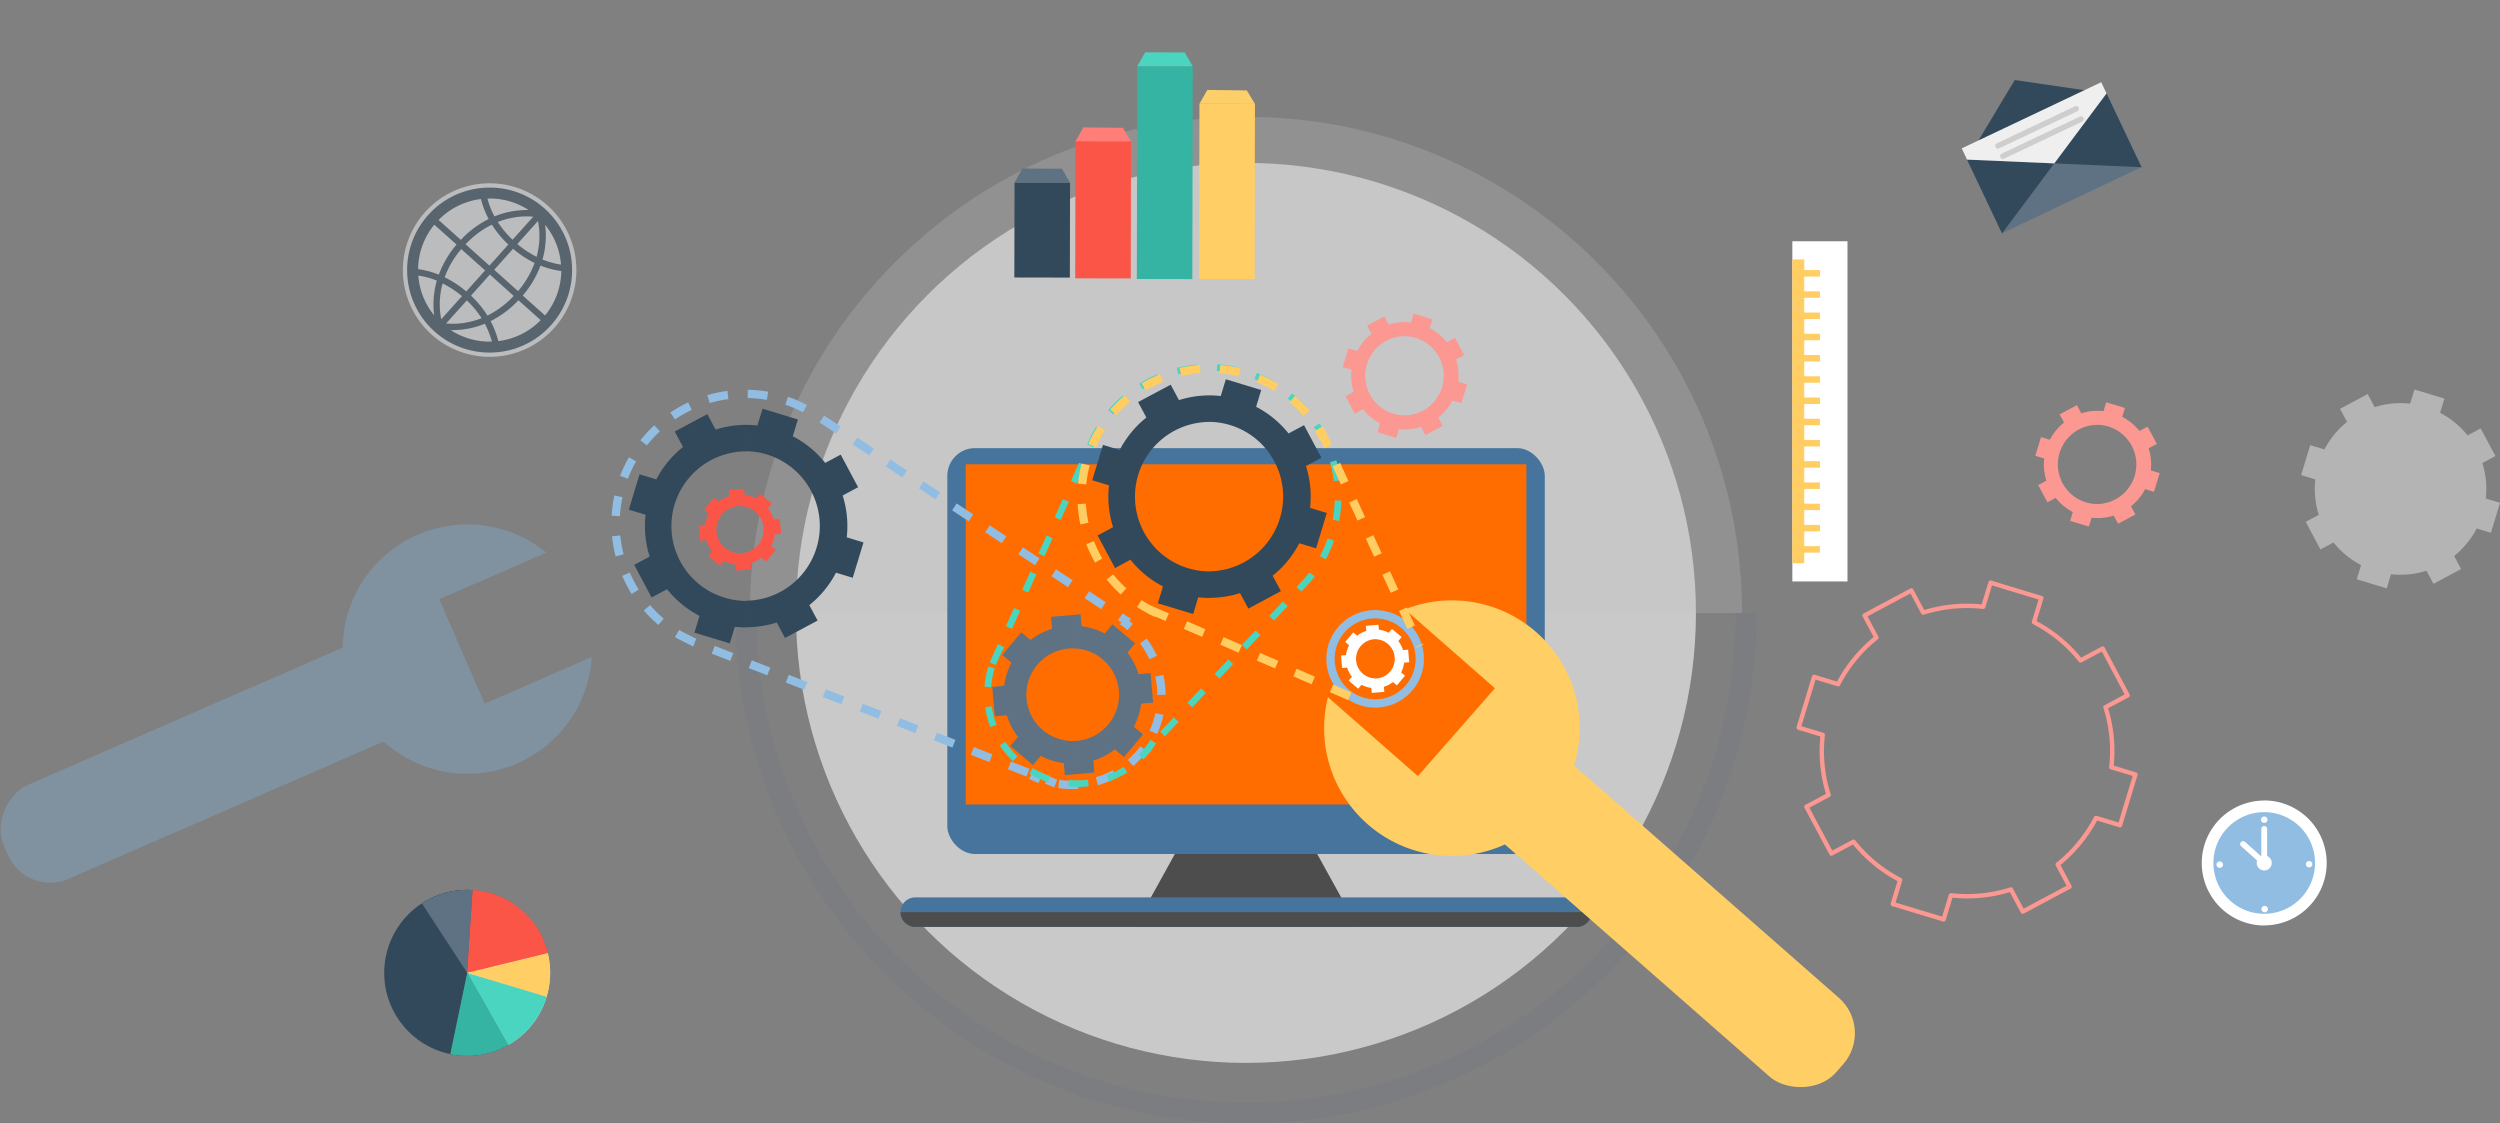 <svg id="Objects" xmlns="http://www.w3.org/2000/svg" xmlns:xlink="http://www.w3.org/1999/xlink" viewBox="0 0 1508.34 677.82"><rect x="0" y="0" width="1508.34" height="677.82" fill="#808080" stroke="none"/><defs><style>.cls-1,.cls-2,.cls-26,.cls-29,.cls-38,.cls-39,.cls-4,.cls-40,.cls-41,.cls-42{fill:none;}.cls-2,.cls-26{stroke:#e9e9ea;stroke-width:20px;stroke-dasharray:0 12;}.cls-2,.cls-26,.cls-4,.cls-41{stroke-miterlimit:10;}.cls-11,.cls-13,.cls-2,.cls-26,.cls-30,.cls-33,.cls-36,.cls-37,.cls-4,.cls-43,.cls-45,.cls-5,.cls-7,.cls-9{fill-rule:evenodd;}.cls-2,.cls-22,.cls-28{opacity:0.5;}.cls-28,.cls-3{fill:#e9e9ea;}.cls-3{opacity:0.7;}.cls-4{stroke:#556792;stroke-width:12.61px;opacity:0.1;}.cls-5{fill:#c2c3c5;opacity:0.27;}.cls-6{fill:#32495b;}.cls-20,.cls-7{fill:#5f7283;}.cls-8{fill:#fb5547;}.cls-9{fill:#ff7e78;}.cls-10{fill:#35b4a3;}.cls-11,.cls-21{fill:#4ad5c0;}.cls-12,.cls-43{fill:#ffce64;}.cls-13{fill:#fccf6b;}.cls-14{clip-path:url(#clip-path);}.cls-15{fill:#686868;}.cls-16{fill:#404040;}.cls-17{fill:#f76666;}.cls-18,.cls-37{fill:#fff;}.cls-19{fill:#dbdbdb;}.cls-23{fill:#f5f7fa;}.cls-24{fill:#efefef;}.cls-25{fill:#cecece;}.cls-27{fill:#fa9891;}.cls-29{stroke:#fa9891;stroke-linecap:round;stroke-linejoin:round;stroke-width:2.66px;}.cls-30{fill:#4d4d4d;}.cls-31,.cls-33{fill:#46749c;}.cls-32{fill:#f5f5f5;}.cls-34{fill:#ff6d00;}.cls-35{fill:#ffcd61;}.cls-36{fill:#91bde3;stroke:#000;stroke-width:1.48px;}.cls-36,.cls-38,.cls-39,.cls-40,.cls-42{stroke-miterlimit:22.93;}.cls-38,.cls-39,.cls-40{stroke:#91bde3;}.cls-38,.cls-39,.cls-40,.cls-42{stroke-width:5px;}.cls-39{stroke-dasharray:11.63 11.63;}.cls-40{stroke-dasharray:11.99 11.99;}.cls-41{stroke:#4ad5c0;stroke-width:4px;}.cls-41,.cls-42{stroke-dasharray:12;}.cls-42{stroke:#ffcd61;}.cls-44,.cls-45{fill:#8092a0;}</style><clipPath id="clip-path" transform="translate(355.65 -81.91)"><circle class="cls-1" cx="-73.75" cy="668.86" r="50.07" transform="translate(-377.78 68.55) rotate(-33.15)"/></clipPath></defs><title>solution-5</title><path class="cls-2" d="M77.33,723.21a417,417,0,0,1-100-271.5" transform="translate(355.65 -81.91)"/><circle class="cls-3" cx="751.72" cy="369.79" r="271.5"/><path class="cls-4" d="M697.79,451.7c0,166.64-135.09,301.72-301.72,301.72S94.34,618.34,94.34,451.7" transform="translate(355.65 -81.91)"/><path class="cls-5" d="M96.77,451.7c0-165.3,134-299.3,299.3-299.3s299.3,134,299.3,299.3" transform="translate(355.65 -81.91)"/><g id="_12" data-name="12"><rect class="cls-6" x="244.46" y="203.95" width="57.34" height="33.5" transform="translate(407.57 411.49) rotate(-89.89)"/><polygon class="cls-7" points="640.68 101.8 616.87 101.69 612.08 110.08 645.58 110.14 640.68 101.8"/><rect class="cls-8" x="268.56" y="191.78" width="82.66" height="33.5" transform="translate(456.43 436.12) rotate(-89.89)"/><polygon class="cls-9" points="677.52 77.12 653.66 76.86 648.87 85.26 682.37 85.32 677.52 77.12"/><rect class="cls-10" x="282.91" y="169.34" width="128.36" height="33.49" transform="translate(516.01 450.92) rotate(-89.89)"/><polygon class="cls-11" points="714.76 31.62 690.91 31.57 686.12 39.96 719.61 40.02 714.76 31.62"/><rect class="cls-12" x="331.81" y="180.68" width="105.69" height="33.5" transform="translate(542.15 499.8) rotate(-89.89)"/><polygon class="cls-13" points="752.27 54.55 728.44 54.26 723.65 62.64 757.15 62.7 752.27 54.55"/></g><g class="cls-14"><circle class="cls-6" cx="-73.75" cy="668.86" r="50.07" transform="translate(-22.13 -13.37) rotate(-33.15)"/><polygon class="cls-15" points="282.18 586.25 266.36 661.66 319.72 653.41 282.18 586.25"/><polygon class="cls-16" points="281.9 586.95 244.51 529.71 286.47 518.89 281.9 586.95"/><polygon class="cls-17" points="281.9 586.95 358.32 568.24 286.47 518.89 281.9 586.95"/><polygon class="cls-18" points="319.72 653.41 282.18 586.25 352.69 607.59 319.72 653.41"/><polygon class="cls-19" points="351.61 608.05 358.32 568.24 281.9 586.95 351.61 608.05"/><polygon class="cls-10" points="281.9 586.95 266.36 661.66 319.72 653.41 281.9 586.95"/><polygon class="cls-20" points="281.9 586.95 244.51 529.71 286.47 518.89 281.9 586.95"/><polygon class="cls-8" points="281.9 586.95 358.32 568.24 286.47 518.89 281.9 586.95"/><polygon class="cls-21" points="319.72 653.41 281.9 586.95 352.69 607.59 319.72 653.41"/><polygon class="cls-12" points="351.61 608.05 358.32 568.24 281.9 586.95 351.61 608.05"/></g><g id="_3" data-name="3" class="cls-22"><path class="cls-23" d="M-25.27,205.89a52.35,52.35,0,0,0-73.93,4,52.35,52.35,0,0,0,4,73.92,52.35,52.35,0,0,0,73.93-4A52.35,52.35,0,0,0-25.27,205.89Z" transform="translate(355.65 -81.91)"/><path class="cls-6" d="M-26.64,207.41a50.3,50.3,0,0,0-71,3.86,50.3,50.3,0,0,0,3.86,71,50.3,50.3,0,0,0,71-3.86A50.3,50.3,0,0,0-26.64,207.41Zm-.18,64.82-13.43-12a59.55,59.55,0,0,0,10.7-18.07A52.87,52.87,0,0,0-17,245.45,43,43,0,0,1-26.81,272.23Zm-4.24-57a47,47,0,0,1-.84,21.62,57.88,57.88,0,0,1-11.63-7.71Zm4.31,2.33a43,43,0,0,1,9.58,24,49.25,49.25,0,0,1-11.18-3.07A51.83,51.83,0,0,0-26.75,217.55Zm-18.55-4.48a45.74,45.74,0,0,1,10.72-.49l.65.06L-46.4,226.56a57.94,57.94,0,0,1-8.92-10.72A48.81,48.81,0,0,1-45.3,213.08Zm-12-.6a49.09,49.09,0,0,1-4.27-10.78,43.05,43.05,0,0,1,24.87,6.92A51.75,51.75,0,0,0-57.3,212.48Zm8.33,17-11.39,12.7-14.38-12.9a55.42,55.42,0,0,1,15.86-11.82A61.27,61.27,0,0,0-49,229.43Zm-14,15.58-11.39,12.7a61.39,61.39,0,0,0-13-8.56,55.55,55.55,0,0,1,10-17Zm-14,15.57-12.47,13.91a47,47,0,0,1,.84-21.62A58,58,0,0,1-76.91,260.58ZM-93.7,272.17a43,43,0,0,1-9.58-24,48.93,48.93,0,0,1,11.18,3.07A51.79,51.79,0,0,0-93.7,272.17Zm18.55,4.48a45.42,45.42,0,0,1-10.72.48l-.65-.05L-74,263.16a57.89,57.89,0,0,1,8.92,10.72A48.69,48.69,0,0,1-75.15,276.64Zm12,.6A49.23,49.23,0,0,1-58.87,288a43.06,43.06,0,0,1-24.86-6.92A51.84,51.84,0,0,0-63.14,277.24Zm-8.33-17,11.39-12.7,14.38,12.9A55.5,55.5,0,0,1-61.55,272.3,61.31,61.31,0,0,0-71.47,260.29Zm14-15.57L-46.1,232a61.23,61.23,0,0,0,13,8.56,55.58,55.58,0,0,1-10,17Zm-8-42.71a52.81,52.81,0,0,0,4.66,12.07,59.56,59.56,0,0,0-16.81,12.59l-13.42-12A43,43,0,0,1-65.49,202Zm-28.14,15.49,13.43,12A59.45,59.45,0,0,0-90.89,247.6a53.06,53.06,0,0,0-12.51-3.33A43,43,0,0,1-93.63,217.49ZM-55,287.72a53.12,53.12,0,0,0-4.66-12.07,59.51,59.51,0,0,0,16.8-12.59l13.43,12A43,43,0,0,1-55,287.72Z" transform="translate(355.65 -81.91)"/><path class="cls-23" d="M-111,247.62a50.67,50.67,0,0,1,12.92-36.7h0A50.67,50.67,0,0,1-63,194.1h0A50.68,50.68,0,0,1-26.28,207h0A50.68,50.68,0,0,1-9.46,242.1h0a50.67,50.67,0,0,1-12.92,36.7h0a50.66,50.66,0,0,1-35.08,16.82h0l0-.53,0,.53a50.66,50.66,0,0,1-36.7-12.92h0A50.67,50.67,0,0,1-111,247.62Zm48.06-52.46a49.61,49.61,0,0,0-34.35,16.47h0a49.6,49.6,0,0,0-12.65,35.93h0a49.61,49.61,0,0,0,16.47,34.35h0a49.61,49.61,0,0,0,35.93,12.65h0a49.59,49.59,0,0,0,34.34-16.47h0a49.6,49.6,0,0,0,12.65-35.93h0A49.62,49.62,0,0,0-27,207.81h0a49.61,49.61,0,0,0-35.93-12.65Z" transform="translate(355.65 -81.91)"/></g><rect class="cls-20" x="837.19" y="155.87" width="93.15" height="49.26" transform="translate(363.57 314.24) rotate(-25.38)"/><polygon class="cls-6" points="1186.78 96.29 1239.42 98.58 1207.89 140.8 1186.78 96.29"/><polygon class="cls-6" points="1270.94 56.37 1239.42 98.58 1292.06 100.88 1270.94 56.37"/><polygon class="cls-6" points="1186.78 96.29 1215.56 48.28 1270.94 56.37 1186.78 96.29"/><polygon class="cls-24" points="1186.78 96.29 1183.58 89.52 1267.74 49.6 1270.94 56.37 1239.42 98.58 1186.78 96.29"/><path class="cls-25" d="M897.74,149l-47.22,22.4a1.67,1.67,0,0,1-2.22-.79h0a1.67,1.67,0,0,1,.79-2.22L896.31,146a1.67,1.67,0,0,1,2.22.79h0A1.68,1.68,0,0,1,897.74,149Z" transform="translate(355.65 -81.91)"/><path class="cls-25" d="M900.7,155.23l-47.22,22.4a1.67,1.67,0,0,1-2.22-.79h0a1.67,1.67,0,0,1,.79-2.22l47.22-22.4a1.67,1.67,0,0,1,2.22.79h0A1.67,1.67,0,0,1,900.7,155.23Z" transform="translate(355.65 -81.91)"/><path class="cls-26" d="M608,90.54C731.71,163.29,814.75,297.8,814.75,451.7A417.29,417.29,0,0,1,697.79,742" transform="translate(355.65 -81.91)"/><path class="cls-27" d="M492,276.27a32.23,32.23,0,0,1,3.6.2l1.63-5.36,11.3,3.44-1.63,5.36a32.18,32.18,0,0,1,10.38,8.53l4.94-2.64,5.56,10.42-4.94,2.64a32.21,32.21,0,0,1,1.31,13.37l5.36,1.63L526,325.16l-5.36-1.63a32.2,32.2,0,0,1-8.53,10.38l2.64,4.94-10.42,5.56-2.64-4.94A32.17,32.17,0,0,1,492,341v-8.46a23.9,23.9,0,0,0,0-47.79Zm-20.19,7.07-2.64-4.94,10.42-5.56,2.64,4.94a32.17,32.17,0,0,1,9.77-1.51v8.46A23.89,23.89,0,0,0,485,331.48h0a23.86,23.86,0,0,0,6.95,1V341a32.27,32.27,0,0,1-3.6-.21l-1.63,5.36-11.3-3.44,1.63-5.36a32.19,32.19,0,0,1-10.38-8.53l-4.94,2.63L456.17,321l4.94-2.64A32.17,32.17,0,0,1,459.8,305l-5.36-1.63,3.44-11.3,5.36,1.63A32.18,32.18,0,0,1,471.76,283.34Z" transform="translate(355.65 -81.91)"/><path class="cls-28" d="M1144.12,382.66a51.51,51.51,0,0,0-2.09-21.38l7.9-4.22-8.9-16.67-7.9,4.22a51.46,51.46,0,0,0-16.6-13.64l2.61-8.57-18.07-5.5-2.61,8.57a51.45,51.45,0,0,0-21.38,2.09l-4.22-7.9-16.67,8.9,4.22,7.9a51.46,51.46,0,0,0-13.64,16.6l-8.57-2.6-5.5,18.08,8.57,2.61a51.45,51.45,0,0,0,2.09,21.38l-7.9,4.22,8.9,16.67,7.9-4.21a51.48,51.48,0,0,0,16.6,13.63l-2.6,8.57,18.08,5.5,2.6-8.57a51.23,51.23,0,0,0,21.38-2.09l4.22,7.9,16.67-8.9-4.21-7.9a51.5,51.5,0,0,0,13.64-16.6l8.57,2.6,5.49-18.08Z" transform="translate(355.65 -81.91)"/><path class="cls-29" d="M918.2,544.78a87.21,87.21,0,0,0-3.54-36.2L928,501.44,913,473.22l-13.37,7.14a87.13,87.13,0,0,0-28.11-23.09l4.41-14.51-30.6-9.31L840.88,448a87.11,87.11,0,0,0-36.19,3.54l-7.15-13.38-28.22,15.07,7.14,13.37a87.13,87.13,0,0,0-23.09,28.11l-14.51-4.41-9.31,30.61,14.51,4.41a87.12,87.12,0,0,0,3.54,36.19l-13.37,7.15,15.06,28.22,13.38-7.13a87.16,87.16,0,0,0,28.1,23.09l-4.41,14.51L817,636.6l4.41-14.51a86.74,86.74,0,0,0,36.2-3.54l7.14,13.38,28.22-15.06-7.14-13.38a87.2,87.2,0,0,0,23.09-28.11l14.51,4.41,9.3-30.61Z" transform="translate(355.65 -81.91)"/><polygon class="cls-30" points="717.09 500.31 786.48 500.31 819 559.23 684.56 559.23 717.09 500.31"/><rect class="cls-31" x="571.55" y="270.36" width="360.47" height="244.89" rx="16.73" ry="16.73"/><circle class="cls-32" cx="911.7" cy="500.46" r="2.17"/><circle class="cls-32" cx="903.22" cy="500.46" r="2.17"/><circle class="cls-32" cx="894.74" cy="500.46" r="2.17"/><path class="cls-33" d="M196.57,623.34H595.69a8.93,8.93,0,0,1,8.9,8.9h0a8.93,8.93,0,0,1-8.9,8.9H196.57a8.93,8.93,0,0,1-8.9-8.9h0A8.93,8.93,0,0,1,196.57,623.34Z" transform="translate(355.65 -81.91)"/><path class="cls-30" d="M604.6,632.24a8.93,8.93,0,0,1-8.9,8.9H196.57a8.93,8.93,0,0,1-8.9-8.9Z" transform="translate(355.65 -81.91)"/><rect class="cls-34" x="582.65" y="280.12" width="338.26" height="205.25"/><rect class="cls-18" x="1081.39" y="145.56" width="33.26" height="205.25"/><rect class="cls-35" x="1081.39" y="156.52" width="7.18" height="183.33"/><rect class="cls-35" x="1081.39" y="162.94" width="16.63" height="3.91"/><rect class="cls-35" x="1081.39" y="175.76" width="16.63" height="3.91"/><rect class="cls-35" x="1081.39" y="188.57" width="16.63" height="3.91"/><rect class="cls-35" x="1081.39" y="201.39" width="16.63" height="3.9"/><rect class="cls-35" x="1081.39" y="214.2" width="16.63" height="3.91"/><rect class="cls-35" x="1081.39" y="227.01" width="16.63" height="3.91"/><rect class="cls-35" x="1081.39" y="239.82" width="16.63" height="3.91"/><rect class="cls-35" x="1081.39" y="252.64" width="16.63" height="3.91"/><rect class="cls-35" x="1081.39" y="265.45" width="16.63" height="3.9"/><rect class="cls-35" x="1081.39" y="278.26" width="16.63" height="3.91"/><rect class="cls-35" x="1081.39" y="291.08" width="16.63" height="3.91"/><rect class="cls-35" x="1081.39" y="303.89" width="16.63" height="3.91"/><rect class="cls-35" x="1081.39" y="316.7" width="16.63" height="3.91"/><rect class="cls-35" x="1081.39" y="329.52" width="16.63" height="3.9"/><path class="cls-6" d="M374.08,320.46a61.37,61.37,0,0,1,6.79.39l3.08-10.11,21.33,6.49-3.08,10.11a60.74,60.74,0,0,1,19.59,16.09l9.32-5,10.5,19.67-9.32,5a60.81,60.81,0,0,1,2.47,25.23l10.11,3.08-6.49,21.33-10.11-3.07a60.8,60.8,0,0,1-16.09,19.59l5,9.32-19.67,10.5-5-9.32a60.82,60.82,0,0,1-18.43,2.85v-16a45.1,45.1,0,0,0,0-90.19ZM336,333.82l-5-9.32L350.66,314l5,9.32a60.74,60.74,0,0,1,18.43-2.85v16A45.09,45.09,0,0,0,361,424.67h0a45.1,45.1,0,0,0,13.11,2v16a60.77,60.77,0,0,1-6.8-.39l-3.08,10.11-21.33-6.49L346,435.72a60.68,60.68,0,0,1-19.59-16.09l-9.33,5-10.5-19.67,9.32-5a60.72,60.72,0,0,1-2.47-25.23l-10.11-3.07,6.49-21.33,10.11,3.07A60.77,60.77,0,0,1,336,333.82Z" transform="translate(355.65 -81.91)"/><path class="cls-6" d="M94.54,338.24a61.37,61.37,0,0,1,6.79.39l3.08-10.11L125.74,335l-3.08,10.11a60.74,60.74,0,0,1,19.59,16.09l9.32-5,10.5,19.67-9.32,5a60.81,60.81,0,0,1,2.47,25.23l10.11,3.08-6.49,21.33-10.11-3.07A60.8,60.8,0,0,1,132.64,447l5,9.32-19.67,10.5-5-9.32a60.82,60.82,0,0,1-18.43,2.85v-16a45.1,45.1,0,0,0,0-90.19ZM56.43,351.59l-5-9.32,19.66-10.5,5,9.32a60.74,60.74,0,0,1,18.43-2.85v16a45.09,45.09,0,0,0-13.11,88.23h0a45.1,45.1,0,0,0,13.11,2v16a60.77,60.77,0,0,1-6.8-.39L84.66,470.1l-21.33-6.49,3.07-10.11a60.68,60.68,0,0,1-19.59-16.09l-9.33,5L27,422.71l9.32-5a60.72,60.72,0,0,1-2.47-25.23l-10.11-3.07,6.49-21.33,10.11,3.07A60.77,60.77,0,0,1,56.43,351.59Z" transform="translate(355.65 -81.91)"/><path class="cls-20" d="M328.46,520.36,334,525l-11.5,13.7L317,534.06a41.12,41.12,0,0,1-13,6.76l.63,7.2-13.08,1.14V529a27.94,27.94,0,0,0,18-49.33h0a27.9,27.9,0,0,0-18-6.55V452.94l4.73-.41.63,7.19a41.61,41.61,0,0,1,13.95,4.41l4.65-5.54,13.7,11.49-4.65,5.54a41.18,41.18,0,0,1,6.75,13l7.2-.63,1.56,17.82-7.2.62A41.15,41.15,0,0,1,328.46,520.36Zm-36.92,28.79-4.74.41-.63-7.2a41.59,41.59,0,0,1-13.94-4.4l-4.65,5.54L253.88,532l4.64-5.54a41.12,41.12,0,0,1-6.75-13l-7.2.63L243,496.31l7.19-.63a41.34,41.34,0,0,1,4.4-13.95l-5.53-4.65,11.49-13.7,5.54,4.64a41.17,41.17,0,0,1,13-6.75l-.63-7.2,13.08-1.14v20.17a27.94,27.94,0,0,0,0,55.88Z" transform="translate(355.65 -81.91)"/><path class="cls-18" d="M489.68,487.61l2.35,2-4.88,5.81-2.35-2a17.44,17.44,0,0,1-5.5,2.86l.27,3.05-5.55.48v-8.55a11.84,11.84,0,0,0,7.61-20.91h0a11.83,11.83,0,0,0-7.61-2.78V459l2-.18.27,3a17.64,17.64,0,0,1,5.91,1.87l2-2.35L490,466.3l-2,2.35a17.46,17.46,0,0,1,2.86,5.5l3.05-.27.66,7.55-3.05.26A17.45,17.45,0,0,1,489.68,487.61ZM474,499.82l-2,.18-.27-3.05a17.63,17.63,0,0,1-5.91-1.87l-2,2.35-5.81-4.87,2-2.35a17.43,17.43,0,0,1-2.86-5.5l-3.05.27-.66-7.55,3-.27a17.53,17.53,0,0,1,1.87-5.91l-2.35-2,4.87-5.81,2.35,2a17.45,17.45,0,0,1,5.5-2.86l-.27-3.05L474,459v8.55a11.85,11.85,0,0,0,0,23.69Z" transform="translate(355.65 -81.91)"/><path class="cls-8" d="M109.65,411.34l2.82,2.37-5.86,7-2.82-2.37a21,21,0,0,1-6.61,3.44l.32,3.67-6.66.58V415.74A14.23,14.23,0,0,0,100,390.6h0a14.21,14.21,0,0,0-9.15-3.34V377l2.41-.21.32,3.67a21.2,21.2,0,0,1,7.11,2.25l2.37-2.82,7,5.86-2.37,2.82a21,21,0,0,1,3.44,6.61l3.67-.32.79,9.08-3.67.32A21,21,0,0,1,109.65,411.34ZM90.84,426l-2.41.21-.32-3.67a21.19,21.19,0,0,1-7.1-2.24l-2.37,2.82-7-5.86L74,414.46a21,21,0,0,1-3.44-6.61l-3.67.32-.79-9.08,3.67-.32A21.06,21.06,0,0,1,72,391.66l-2.82-2.37,5.86-7,2.82,2.37a21,21,0,0,1,6.61-3.44l-.32-3.67,6.66-.58v10.27a14.23,14.23,0,0,0,0,28.47Z" transform="translate(355.65 -81.91)"/><path class="cls-36" d="M1010.44,636.47a33.91,33.91,0,1,0-33.91-33.91A34,34,0,0,0,1010.44,636.47Z" transform="translate(355.65 -81.91)"/><path class="cls-37" d="M1010.44,571.91a30.66,30.66,0,0,1,0,61.32v7a37.68,37.68,0,1,0,0-75.37Zm0,61.32a30.66,30.66,0,0,1,0-61.32v-7a37.68,37.68,0,0,0,0,75.37Z" transform="translate(355.65 -81.91)"/><rect class="cls-18" x="1364.33" y="498.33" width="3.52" height="22.33" rx="1.76" ry="1.76"/><path class="cls-37" d="M996.38,590h0a1.76,1.76,0,0,1,2.48-.14l11.43,10.2a1.77,1.77,0,0,1,.14,2.49h0a1.77,1.77,0,0,1-2.48.14l-11.43-10.2A1.76,1.76,0,0,1,996.38,590Z" transform="translate(355.65 -81.91)"/><circle class="cls-18" cx="1366.09" cy="494.56" r="1.94"/><circle class="cls-18" cx="1393.19" cy="521.4" r="1.94"/><circle class="cls-18" cx="1366.35" cy="548.51" r="1.94"/><circle class="cls-18" cx="1339.25" cy="521.67" r="1.94"/><circle class="cls-18" cx="1366.09" cy="520.65" r="4.55"/><path class="cls-27" d="M909.87,329.77a32.12,32.12,0,0,1,3.6.21l1.63-5.36,11.3,3.43-1.63,5.36a32.18,32.18,0,0,1,10.38,8.53l4.94-2.63,5.56,10.42-4.94,2.63A32.24,32.24,0,0,1,942,365.73l5.36,1.63-3.44,11.3L938.59,377a32.23,32.23,0,0,1-8.53,10.38l2.64,4.94-10.42,5.56L919.64,393a32.19,32.19,0,0,1-9.77,1.51V386a23.9,23.9,0,0,0,0-47.79Zm-20.19,7.08L887,331.91l10.42-5.56,2.64,4.94a32.25,32.25,0,0,1,9.77-1.51v8.46A23.89,23.89,0,0,0,902.92,385h0a23.94,23.94,0,0,0,6.95,1v8.46a32.18,32.18,0,0,1-3.6-.2l-1.63,5.36-11.3-3.44,1.63-5.36a32.17,32.17,0,0,1-10.38-8.53L879.65,385l-5.56-10.42L879,371.9a32.18,32.18,0,0,1-1.31-13.37l-5.36-1.63,3.44-11.31,5.36,1.63A32.2,32.2,0,0,1,889.68,336.85Z" transform="translate(355.65 -81.91)"/><path class="cls-38" d="M321.47,456.54a53.94,53.94,0,0,1,4.76,3.65" transform="translate(355.65 -81.91)"/><path class="cls-39" d="M334.17,468.65a54.19,54.19,0,0,1-56.75,85.11" transform="translate(355.65 -81.91)"/><path class="cls-38" d="M271.88,552a54.77,54.77,0,0,1-5.49-2.42" transform="translate(355.65 -81.91)"/><line class="cls-38" x1="636.96" y1="472.71" x2="631.37" y2="470.53"/><path class="cls-40" d="M264.55,548.08,63.11,469.43l-8.16-4.09a78.08,78.08,0,0,1,77.77-135.42l6.28,4L315.27,450.76" transform="translate(355.65 -81.91)"/><line class="cls-38" x1="675.92" y1="372.16" x2="680.92" y2="375.47"/><path class="cls-41" d="M340.2,529.38a54.17,54.17,0,0,1-91.73-57.66" transform="translate(355.65 -81.91)"/><path class="cls-41" d="M243.29,482.41,305.24,344l4.82-7.76A78.08,78.08,0,0,1,437.84,426l-4.56,5.89L336.13,535" transform="translate(355.65 -81.91)"/><path class="cls-42" d="M342.22,451.84A77.19,77.19,0,1,1,442.68,346.13" transform="translate(355.65 -81.91)"/><circle class="cls-38" cx="829.67" cy="397.51" r="26.94"/><line class="cls-42" x1="693.22" y1="367.63" x2="821.37" y2="423.14"/><line class="cls-42" x1="796.24" y1="258.52" x2="856.61" y2="389.81"/><rect class="cls-12" x="619.55" y="498.99" width="63.3" height="274.22" rx="28.35" ry="28.35" transform="translate(99.22 624.14) rotate(-48.74)"/><path class="cls-43" d="M492,449.53l54.29,47.63-46.46,53-54.29-47.63a77.1,77.1,0,1,0,46.46-53Z" transform="translate(355.65 -81.91)"/><rect class="cls-44" x="-260.3" y="407.65" width="61.75" height="267.54" rx="27.66" ry="27.66" transform="translate(714.22 453.53) rotate(66.45)"/><path class="cls-45" d="M1.4,478.31l-64.6,28.15-27.46-63,64.6-28.15a75.2,75.2,0,0,0-77.66-10.73,75.23,75.23,0,0,0-38.91,99,75.23,75.23,0,0,0,99,38.91A75.2,75.2,0,0,0,1.4,478.31Z" transform="translate(355.65 -81.91)"/></svg>